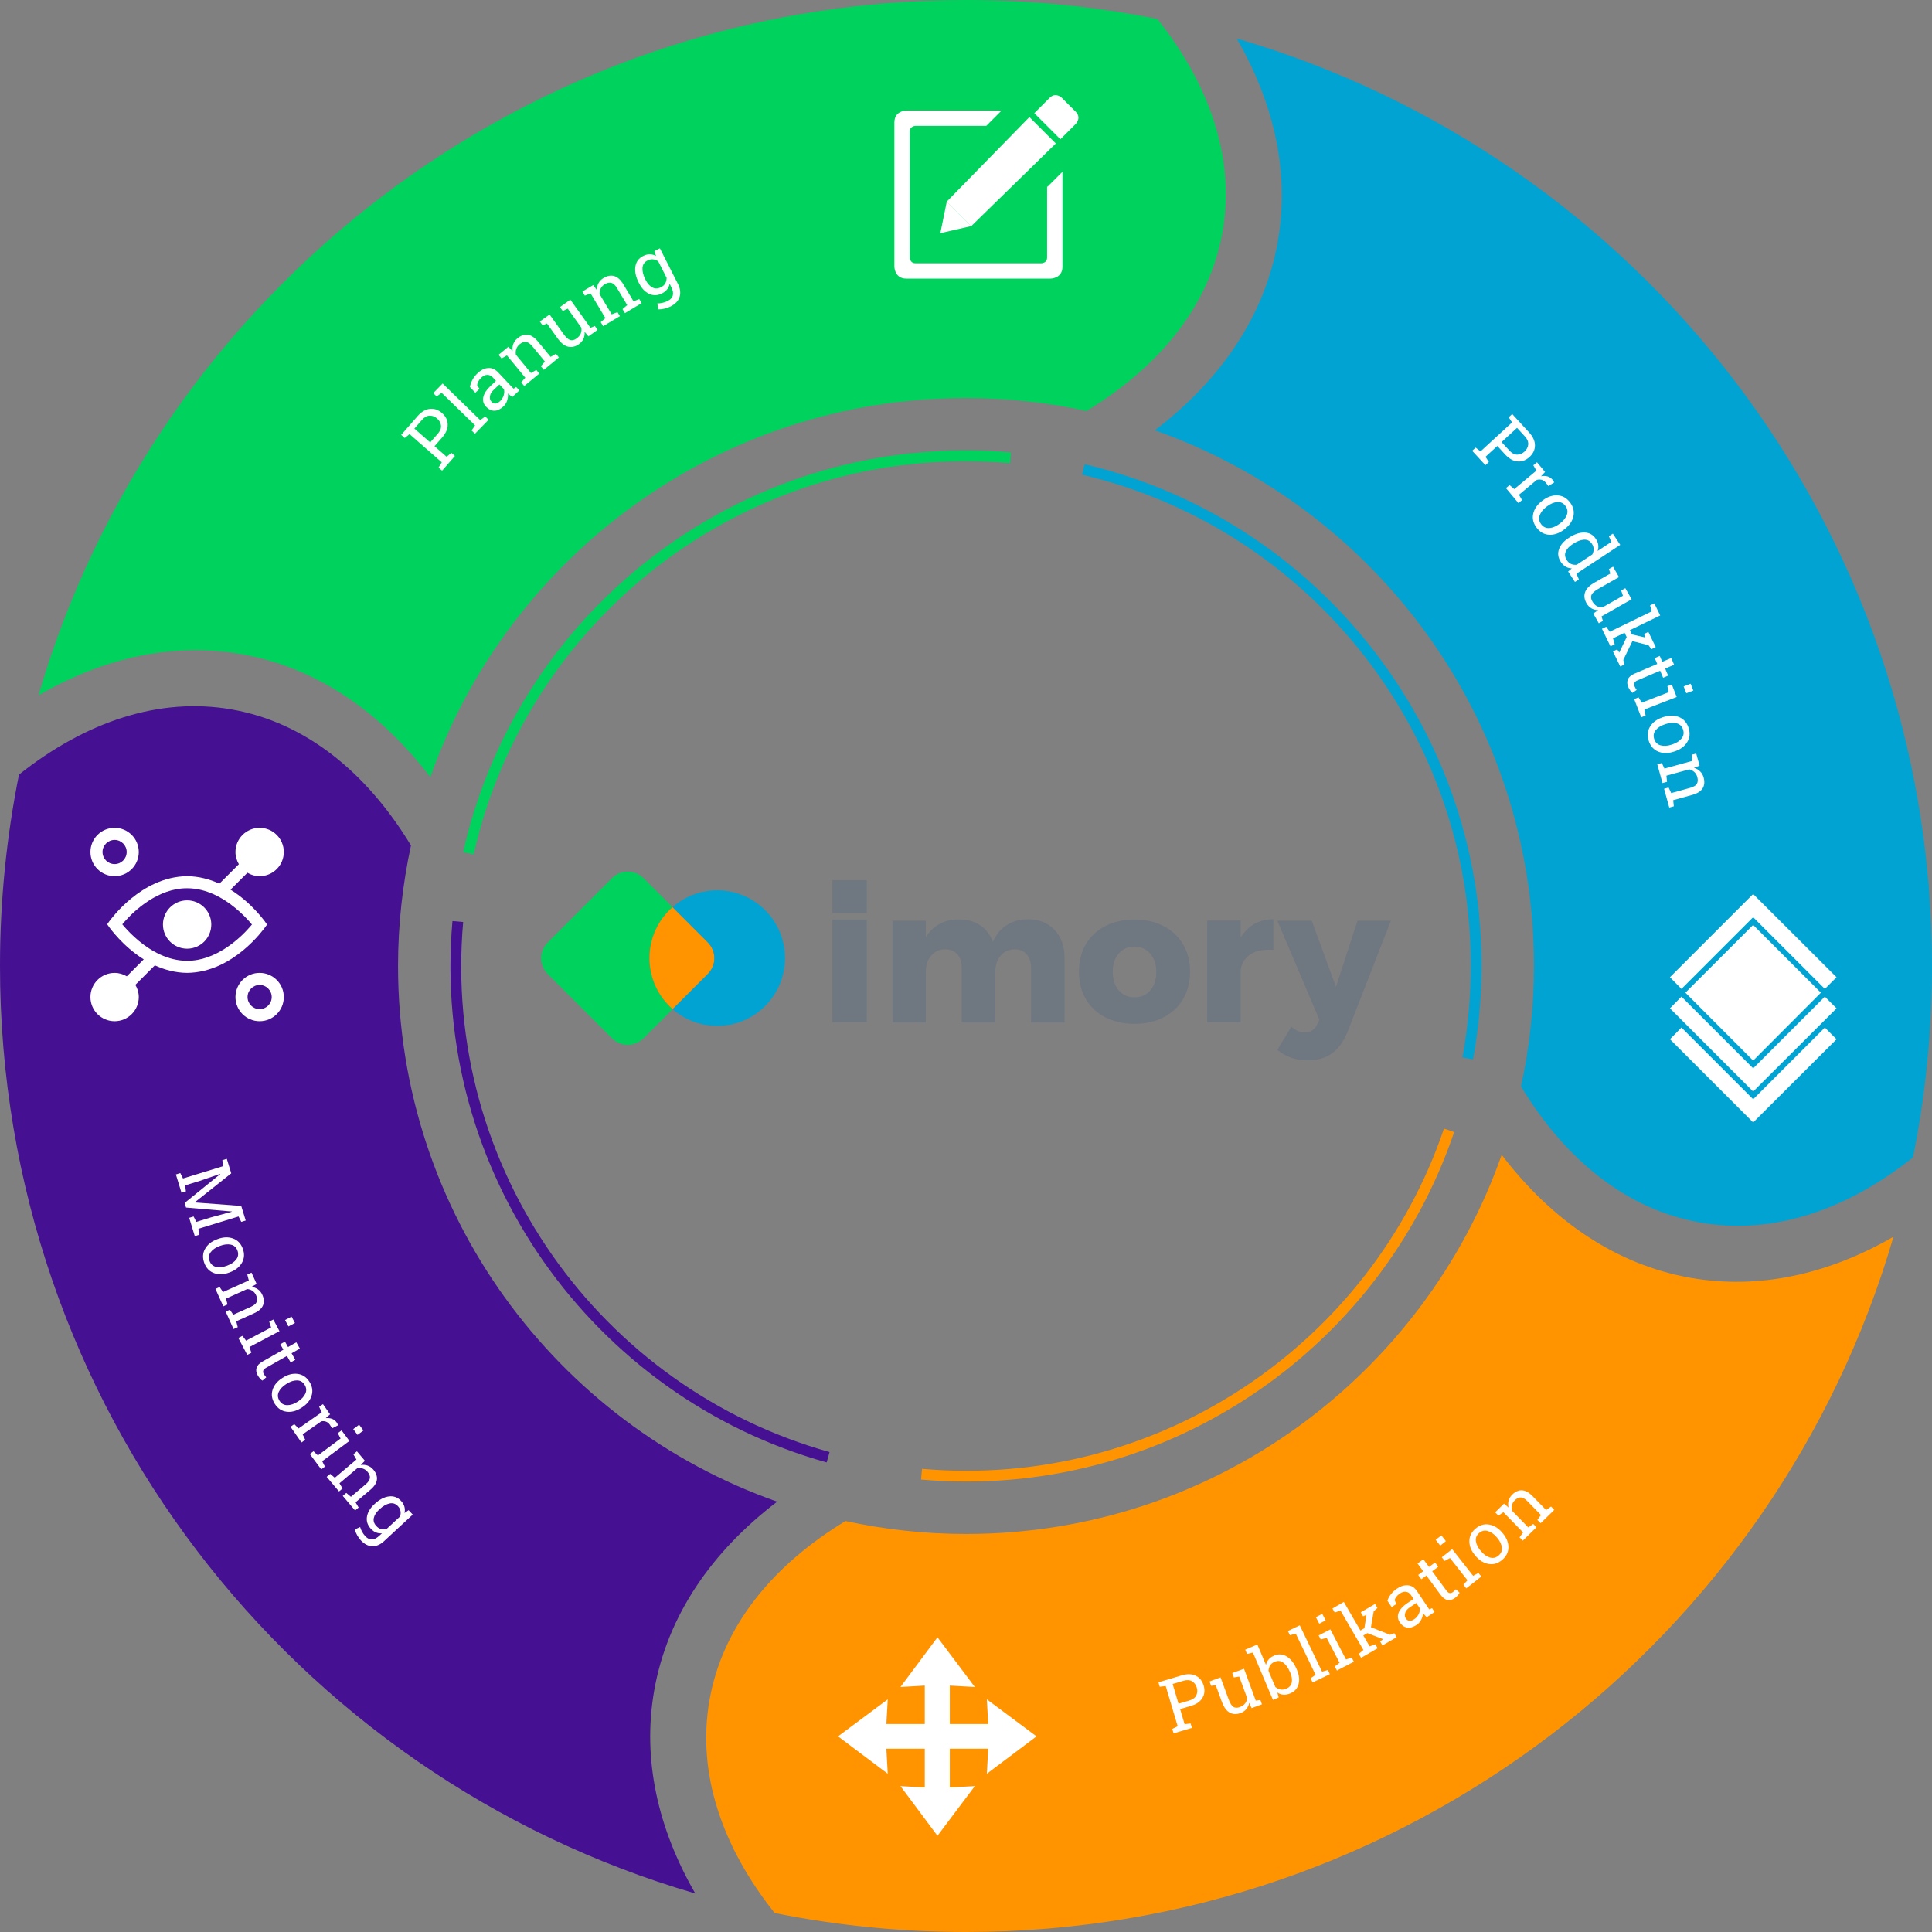 <?xml version="1.0" encoding="utf-8"?>
<!-- Generator: Adobe Illustrator 15.0.0, SVG Export Plug-In . SVG Version: 6.00 Build 0)  -->
<!DOCTYPE svg PUBLIC "-//W3C//DTD SVG 1.1//EN" "http://www.w3.org/Graphics/SVG/1.1/DTD/svg11.dtd">
<svg version="1.1" id="Ebene_1" xmlns="http://www.w3.org/2000/svg" xmlns:xlink="http://www.w3.org/1999/xlink" x="0px" y="0px"
	 width="415px" height="415px" viewBox="0 0 415 415" enable-background="new 0 0 415 415" xml:space="preserve">
<rect x="0" y="0" width="415" height="415" fill="#808080" stroke="none"/>
<g>
	<defs>
		<rect id="SVGID_1_" width="415" height="415"/>
	</defs>
	<clipPath id="SVGID_2_">
		<use xlink:href="#SVGID_1_"  overflow="visible"/>
	</clipPath>
	<path clip-path="url(#SVGID_2_)" fill="none" stroke="#FF9400" stroke-width="2.31" d="M197.95,316.662
		c51.323,4.49,97.473-27.162,113.317-73.869"/>
	<path clip-path="url(#SVGID_2_)" fill="#FF9400" d="M406.729,265.651c-13.922,8.043-28.843,11.431-43.636,8.821
		c-16.038-2.828-29.794-12.329-40.527-26.41C305.843,295.496,260.654,329.5,207.5,329.5c-8.886,0-17.54-0.974-25.885-2.778
		c-15.783,9.565-26.436,22.715-29.213,38.463c-2.751,15.604,2.64,31.451,13.982,45.734c13.29,2.672,27.038,4.081,41.116,4.081
		C301.91,415,381.583,351.943,406.729,265.651"/>
	<path clip-path="url(#SVGID_2_)" fill="none" stroke="#00D25E" stroke-width="2.31" d="M217.051,98.338
		c-55.288-4.837-104.571,32.267-116.436,84.951"/>
	<path clip-path="url(#SVGID_2_)" fill="#00D25E" d="M262.598,49.815c2.751-15.604-2.634-31.45-13.976-45.733
		C235.329,1.41,221.58,0,207.5,0C113.089,0,33.417,63.058,8.271,149.35c13.925-8.043,28.846-11.431,43.64-8.823
		c16.033,2.827,29.793,12.327,40.525,26.406C109.159,119.502,154.348,85.5,207.5,85.5c8.887,0,17.542,0.975,25.889,2.779
		C249.174,78.714,259.821,65.563,262.598,49.815"/>
	<path clip-path="url(#SVGID_2_)" fill="none" stroke="#00A3D2" stroke-width="2.31" d="M315.272,227.354
		c0.618-3.378,1.084-6.814,1.39-10.304c4.806-54.934-31.794-103.941-83.942-116.203"/>
	<path clip-path="url(#SVGID_2_)" fill="#00A3D2" d="M415,207.5c0-94.41-63.057-174.082-149.348-199.228
		c8.043,13.924,11.428,28.844,8.819,43.636c-2.827,16.034-12.325,29.795-26.406,40.527C295.496,109.157,329.5,154.347,329.5,207.5
		c0,8.885-0.974,17.538-2.778,25.883c9.562,15.785,22.713,26.439,38.464,29.216c15.603,2.751,31.452-2.64,45.733-13.981
		C413.591,235.326,415,221.578,415,207.5"/>
	<path clip-path="url(#SVGID_2_)" fill="#451092" d="M88.279,181.611c-9.565-15.782-22.715-26.434-38.461-29.211
		c-15.606-2.751-31.454,2.641-45.737,13.983C1.409,179.674,0,193.422,0,207.5c0,94.411,63.058,174.083,149.35,199.228
		c-8.042-13.923-11.429-28.844-8.821-43.639c2.827-16.032,12.327-29.793,26.407-40.524C119.504,305.843,85.5,260.653,85.5,207.5
		C85.5,198.613,86.475,189.958,88.279,181.611"/>
	<path clip-path="url(#SVGID_2_)" fill="none" stroke="#451092" stroke-width="2.31" d="M98.338,197.95
		c-4.67,53.374,29.749,101.153,79.539,115.07"/>
	<path clip-path="url(#SVGID_2_)" fill="#00D25E" d="M144.488,216.769l-6.252,6.252c-1.881,1.88-4.918,1.88-6.786,0l-13.8-13.8
		c-1.88-1.881-1.88-4.918,0-6.786l13.8-13.8c1.881-1.88,4.918-1.88,6.786,0l6.227,6.227c-3.038,2.668-4.956,6.582-4.956,10.941
		C139.507,210.174,141.438,214.1,144.488,216.769"/>
	<path clip-path="url(#SVGID_2_)" fill="#FF9400" d="M152.037,209.221l-7.548,7.548c-3.05-2.669-4.981-6.595-4.981-10.966
		c0-4.359,1.919-8.273,4.956-10.941l7.573,7.573C153.917,204.315,153.917,207.353,152.037,209.221"/>
	<path clip-path="url(#SVGID_2_)" fill="#00A3D2" d="M168.619,205.802c0,8.043-6.519,14.562-14.562,14.562
		c-3.673,0-7.015-1.359-9.569-3.596l7.548-7.548c1.881-1.881,1.881-4.918,0-6.786l-7.573-7.574c2.567-2.249,5.921-3.609,9.594-3.609
		C162.1,191.24,168.619,197.758,168.619,205.802"/>
</g>
<rect x="178.798" y="189.071" fill="#6F7780" width="7.38" height="7.068"/>
<rect x="178.798" y="197.519" fill="#6F7780" width="7.38" height="22.067"/>
<g>
	<defs>
		<rect id="SVGID_3_" width="415" height="415"/>
	</defs>
	<clipPath id="SVGID_4_">
		<use xlink:href="#SVGID_3_"  overflow="visible"/>
	</clipPath>
	<path clip-path="url(#SVGID_4_)" fill="#6F7780" d="M240.297,204.837c-0.863,0.991-1.278,2.3-1.278,3.93
		c0,1.629,0.415,2.971,1.278,3.961c0.861,0.991,1.98,1.502,3.386,1.502c1.438,0,2.556-0.511,3.419-1.502
		c0.862-0.99,1.277-2.3,1.277-3.961c0-1.63-0.447-2.907-1.31-3.93c-0.863-0.99-2.013-1.501-3.418-1.501
		C242.277,203.336,241.158,203.847,240.297,204.837 M249.944,198.927c1.789,0.926,3.195,2.236,4.185,3.93
		c0.99,1.693,1.503,3.642,1.503,5.846c0,2.236-0.513,4.186-1.503,5.878c-0.989,1.693-2.396,3.003-4.185,3.931
		c-1.789,0.926-3.897,1.404-6.262,1.404s-4.44-0.479-6.261-1.404c-1.789-0.928-3.195-2.237-4.186-3.931
		c-0.991-1.692-1.47-3.642-1.47-5.878c0-2.204,0.479-4.153,1.47-5.846c0.99-1.694,2.364-3.004,4.186-3.93
		c1.788-0.926,3.896-1.406,6.261-1.406S248.155,198.001,249.944,198.927"/>
	<path clip-path="url(#SVGID_4_)" fill="#6F7780" d="M226.527,199.758c1.438,1.501,2.14,3.546,2.14,6.102v13.769h-7.188v-11.725
		c0-1.245-0.319-2.204-0.958-2.939c-0.64-0.703-1.534-1.054-2.62-1.054c-1.278,0.032-2.269,0.479-3.003,1.406
		c-0.735,0.894-1.118,2.076-1.118,3.546v10.766h-7.188v-11.725c0-1.245-0.319-2.204-0.958-2.939
		c-0.639-0.703-1.534-1.054-2.62-1.054c-1.278,0.032-2.268,0.479-3.035,1.406c-0.767,0.894-1.118,2.076-1.118,3.546v10.766h-7.156
		v-21.852h7.156v3.578c0.766-1.278,1.725-2.236,2.939-2.875c1.182-0.671,2.588-0.99,4.185-0.99c1.789,0,3.292,0.415,4.568,1.278
		c1.278,0.862,2.174,2.044,2.717,3.578c0.702-1.63,1.692-2.844,3.003-3.642c1.31-0.831,2.843-1.246,4.632-1.246
		C223.204,197.49,225.089,198.225,226.527,199.758"/>
	<path clip-path="url(#SVGID_4_)" fill="#6F7780" d="M269.433,198.48c1.182-0.671,2.556-1.022,4.089-1.022v6.581
		c-0.255-0.032-0.607-0.032-1.086-0.032c-1.693,0-3.067,0.383-4.121,1.182c-1.055,0.799-1.661,1.885-1.821,3.258v11.15h-7.188
		v-21.853h7.188v3.642C267.26,200.141,268.25,199.151,269.433,198.48"/>
	<path clip-path="url(#SVGID_4_)" fill="#6F7780" d="M286.045,226.306c-1.406,0.99-3.131,1.471-5.207,1.471
		c-1.214,0-2.333-0.192-3.388-0.544c-1.054-0.352-2.075-0.927-3.066-1.726l3.003-4.952c0.512,0.416,0.991,0.735,1.47,0.928
		c0.447,0.191,0.926,0.287,1.438,0.287c1.182,0,2.044-0.542,2.619-1.661l0.511-1.022l-9.041-21.309h7.38l5.207,14.217l4.633-14.217
		h7.156l-9.36,23.992C288.568,223.782,287.45,225.316,286.045,226.306"/>
	<path clip-path="url(#SVGID_4_)" fill="#FFFFFF" d="M81.557,324.162c0.711-0.658,1.417-1.062,2.12-1.215
		c0.702-0.15,1.305,0.045,1.807,0.586c0.306,0.331,0.49,0.686,0.551,1.064c0.062,0.378,0.027,0.763-0.102,1.155l-2.87,2.658
		c-0.424,0.113-0.82,0.128-1.189,0.041c-0.369-0.087-0.712-0.301-1.029-0.643c-0.502-0.542-0.685-1.121-0.55-1.739
		c0.134-0.617,0.515-1.216,1.141-1.796L81.557,324.162z M80.384,323.14c-0.895,0.829-1.416,1.719-1.564,2.669
		c-0.147,0.951,0.133,1.808,0.842,2.573c0.341,0.369,0.711,0.633,1.109,0.793s0.822,0.22,1.272,0.182l-0.594,0.55
		c-0.526,0.487-1.041,0.745-1.544,0.772s-0.99-0.213-1.46-0.72c-0.253-0.273-0.476-0.587-0.67-0.943s-0.333-0.691-0.417-1.005
		l-1.154,0.521c0.103,0.397,0.275,0.81,0.517,1.235c0.241,0.426,0.501,0.789,0.778,1.089c0.769,0.829,1.593,1.255,2.472,1.275
		c0.88,0.021,1.723-0.343,2.53-1.09l6.155-5.702l-0.887-0.957l-0.88,0.623c0.107-0.472,0.101-0.925-0.02-1.363
		c-0.12-0.438-0.362-0.853-0.725-1.245c-0.715-0.771-1.583-1.093-2.604-0.961c-1.02,0.131-2.032,0.661-3.035,1.59L80.384,323.14z
		 M70.172,317.23l2.652,3.139l0.756-0.639l-0.659-1.12l3.811-3.219c0.416-0.084,0.817-0.064,1.202,0.059
		c0.386,0.123,0.722,0.355,1.009,0.695c0.392,0.464,0.564,0.911,0.515,1.34c-0.049,0.43-0.36,0.885-0.932,1.368l-3.151,2.661
		l-0.994-0.836l-0.756,0.639l2.651,3.14l0.756-0.64l-0.658-1.12l3.175-2.682c0.856-0.723,1.327-1.45,1.412-2.181
		c0.086-0.73-0.167-1.446-0.758-2.146c-0.352-0.416-0.76-0.707-1.226-0.872c-0.465-0.166-0.961-0.211-1.488-0.137l0.895-0.9
		l-1.718-2.034l-0.762,0.645l0.658,1.12l-4.639,3.918l-0.995-0.836L70.172,317.23z M78.068,307.275l-0.925-1.241l-1.266,0.943
		l0.925,1.241L78.068,307.275z M66.55,312.328l2.454,3.296l0.794-0.592l-0.588-1.158l5.846-4.355l-1.689-2.268l-0.8,0.596
		l0.588,1.158l-4.87,3.628l-0.941-0.896L66.55,312.328z M69.107,303.358l-4.979,3.478l-0.913-0.925l-0.812,0.566l2.352,3.369
		l0.812-0.566l-0.553-1.176l4-2.793c0.37-0.074,0.713-0.051,1.029,0.067s0.59,0.345,0.824,0.68l0.465,0.748l1.296-0.655
		c-0.022-0.067-0.062-0.16-0.12-0.275c-0.059-0.115-0.122-0.224-0.191-0.321c-0.261-0.374-0.594-0.635-0.998-0.784
		c-0.404-0.148-0.854-0.198-1.348-0.146l0.926-0.828l-1.525-2.185l-0.818,0.571L69.107,303.358z M61.607,297.224
		c0.753-0.475,1.48-0.712,2.182-0.709c0.701,0.003,1.251,0.319,1.648,0.947c0.397,0.629,0.448,1.263,0.152,1.901
		c-0.297,0.641-0.821,1.197-1.574,1.673l-0.146,0.093c-0.762,0.48-1.493,0.716-2.193,0.706c-0.7-0.011-1.246-0.325-1.637-0.944
		c-0.4-0.634-0.454-1.267-0.16-1.902c0.293-0.634,0.82-1.191,1.582-1.673L61.607,297.224z M60.634,296.008
		c-1.067,0.674-1.761,1.515-2.081,2.522c-0.321,1.007-0.166,2.01,0.463,3.006c0.624,0.987,1.458,1.554,2.504,1.698
		c1.045,0.146,2.104-0.121,3.175-0.798l0.147-0.092c1.067-0.674,1.761-1.518,2.082-2.528c0.322-1.011,0.169-2.013-0.457-3.005
		c-0.624-0.987-1.462-1.551-2.514-1.692c-1.052-0.141-2.11,0.124-3.172,0.797L60.634,296.008z M63.651,288.336l-1.782,1.013
		l-0.664-1.168l-0.997,0.567l0.664,1.168l-4.487,2.551c-0.706,0.4-1.132,0.856-1.278,1.368c-0.146,0.511-0.064,1.04,0.246,1.586
		c0.14,0.246,0.306,0.477,0.498,0.692c0.193,0.217,0.366,0.365,0.52,0.446l0.817-0.709c-0.079-0.087-0.172-0.199-0.276-0.335
		c-0.105-0.137-0.191-0.264-0.258-0.382c-0.135-0.237-0.172-0.467-0.113-0.691c0.06-0.224,0.263-0.434,0.609-0.631l4.487-2.551
		l0.796,1.399l0.997-0.566l-0.796-1.4l1.782-1.013L63.651,288.336z M63.353,284.185l-0.723-1.369l-1.396,0.738l0.723,1.368
		L63.353,284.185z M51.196,287.407l1.919,3.634l0.875-0.463l-0.403-1.234l6.446-3.405l-1.321-2.501l-0.882,0.466l0.403,1.235
		l-5.369,2.837l-0.793-1.03L51.196,287.407z M46.28,276.864l1.689,3.746l0.902-0.407l-0.326-1.258l4.548-2.05
		c0.423,0.033,0.802,0.162,1.139,0.386c0.337,0.226,0.597,0.54,0.78,0.946c0.25,0.553,0.292,1.03,0.127,1.429
		c-0.164,0.399-0.588,0.752-1.271,1.061l-3.76,1.694l-0.727-1.076l-0.902,0.406l1.689,3.746l0.902-0.406l-0.326-1.259l3.789-1.708
		c1.022-0.461,1.674-1.03,1.956-1.71c0.283-0.679,0.236-1.436-0.141-2.271c-0.224-0.496-0.537-0.889-0.939-1.175
		c-0.402-0.287-0.867-0.467-1.394-0.539l1.108-0.62l-1.094-2.428l-0.91,0.409l0.326,1.259l-5.536,2.495l-0.727-1.076L46.28,276.864z
		 M47.297,267.607c0.833-0.313,1.593-0.398,2.28-0.256c0.687,0.145,1.161,0.564,1.424,1.26c0.263,0.696,0.184,1.327-0.234,1.895
		c-0.419,0.565-1.045,1.007-1.878,1.32l-0.162,0.062c-0.842,0.318-1.606,0.402-2.289,0.251c-0.684-0.15-1.156-0.569-1.414-1.255
		c-0.265-0.701-0.19-1.332,0.225-1.895s1.044-1.003,1.886-1.32L47.297,267.607z M46.589,266.221c-1.181,0.446-2.03,1.13-2.546,2.053
		c-0.517,0.922-0.567,1.936-0.151,3.037c0.412,1.093,1.116,1.816,2.111,2.168c0.995,0.353,2.085,0.305,3.271-0.143l0.162-0.062
		c1.18-0.446,2.03-1.131,2.548-2.058c0.518-0.926,0.57-1.938,0.156-3.035c-0.412-1.093-1.12-1.814-2.122-2.163
		c-1.002-0.35-2.091-0.303-3.267,0.141L46.589,266.221z M45.34,261.492l-3.17,0.973l-0.585-1.16l-0.947,0.29l1.205,3.929
		l0.946-0.291l-0.165-1.288l8.615-2.642l0.586,1.159l0.954-0.292l-0.959-3.125l-9.951-0.752l-0.014-0.045l7.816-6.21l-0.58-1.894
		l-0.375-1.224l-0.954,0.292l0.165,1.289l-8.615,2.642l-0.586-1.16l-0.946,0.291l1.205,3.928l0.946-0.289l-0.165-1.289l3.169-0.973
		l4.378-1.507l0.019,0.035l-7.673,6.223l0.302,0.984l9.85,0.85l0.004,0.04L45.34,261.492z"/>
	<path clip-path="url(#SVGID_4_)" fill="#FFFFFF" d="M327.1,330.931l2.939-2.87l-0.691-0.709l-1.07,0.738l-3.484-3.57
		c-0.113-0.408-0.122-0.81-0.027-1.202c0.095-0.394,0.302-0.745,0.621-1.057c0.435-0.425,0.868-0.628,1.299-0.609
		c0.431,0.018,0.908,0.295,1.432,0.83l2.882,2.951l-0.764,1.053l0.692,0.709l2.939-2.871l-0.691-0.708l-1.07,0.736l-2.902-2.973
		c-0.783-0.802-1.542-1.22-2.277-1.253c-0.734-0.033-1.43,0.271-2.085,0.911c-0.39,0.381-0.651,0.809-0.783,1.285
		c-0.131,0.477-0.141,0.975-0.029,1.493l-0.962-0.827l-1.904,1.86l0.695,0.714l1.07-0.737l4.243,4.346l-0.764,1.052L327.1,330.931z
		 M318.052,333.117c-0.582-0.674-0.923-1.358-1.025-2.054c-0.101-0.693,0.13-1.283,0.693-1.77c0.562-0.486,1.182-0.63,1.859-0.432
		c0.676,0.197,1.305,0.634,1.886,1.308l0.113,0.131c0.589,0.682,0.93,1.37,1.023,2.064c0.094,0.693-0.137,1.279-0.691,1.759
		c-0.567,0.49-1.186,0.636-1.856,0.439c-0.671-0.194-1.3-0.634-1.889-1.315L318.052,333.117z M316.992,334.259
		c0.825,0.955,1.761,1.518,2.805,1.686c1.044,0.167,2.012-0.135,2.904-0.904c0.884-0.763,1.319-1.672,1.309-2.729
		c-0.012-1.055-0.432-2.062-1.26-3.021l-0.113-0.131c-0.825-0.955-1.761-1.518-2.809-1.686c-1.049-0.168-2.017,0.131-2.904,0.898
		c-0.884,0.763-1.318,1.676-1.301,2.737c0.017,1.061,0.436,2.067,1.257,3.019L316.992,334.259z M309.609,329.804l-1.217,0.956
		l0.977,1.242l1.216-0.957L309.609,329.804z M314.958,341.188l3.23-2.539l-0.611-0.777l-1.144,0.618l-4.504-5.732l-2.224,1.747
		l0.616,0.784l1.143-0.618l3.753,4.775l-0.871,0.964L314.958,341.188z M304.496,335.853l1.216,1.65l-1.081,0.797l0.68,0.923
		l1.082-0.797l3.062,4.155c0.481,0.654,0.984,1.022,1.51,1.107c0.523,0.085,1.039-0.059,1.545-0.432
		c0.228-0.168,0.438-0.36,0.63-0.576s0.319-0.405,0.381-0.568l-0.8-0.729c-0.078,0.09-0.178,0.194-0.301,0.314
		s-0.239,0.221-0.35,0.301c-0.219,0.162-0.442,0.226-0.672,0.194c-0.229-0.033-0.462-0.211-0.697-0.53l-3.063-4.155l1.297-0.955
		l-0.681-0.924l-1.296,0.956l-1.218-1.651L304.496,335.853z M302.737,348.16c-0.301-0.036-0.554-0.208-0.761-0.518
		c-0.232-0.349-0.277-0.747-0.133-1.195c0.145-0.449,0.479-0.851,1.007-1.202l1.372-0.916l0.777,1.163
		c0.039,0.389-0.049,0.804-0.266,1.244c-0.216,0.44-0.538,0.803-0.965,1.088C303.383,348.083,303.039,348.195,302.737,348.16
		 M308.154,346.257l-0.549-0.824l-0.57,0.277c-0.067-0.081-0.132-0.164-0.191-0.25c-0.061-0.086-0.121-0.174-0.182-0.266
		l-2.273-3.403c-0.509-0.763-1.148-1.184-1.918-1.261s-1.556,0.15-2.357,0.686c-0.535,0.358-0.98,0.767-1.335,1.228
		c-0.354,0.46-0.606,0.926-0.757,1.397l0.916,1.372l0.993-0.663l-0.36-0.836c0.057-0.246,0.181-0.492,0.371-0.739
		c0.191-0.247,0.447-0.478,0.77-0.693c0.466-0.312,0.911-0.434,1.334-0.366c0.422,0.067,0.771,0.308,1.048,0.722l0.55,0.823
		l-1.326,0.886c-0.944,0.631-1.567,1.31-1.867,2.035s-0.225,1.424,0.224,2.095c0.436,0.653,0.966,1.032,1.589,1.136
		c0.623,0.103,1.303-0.092,2.039-0.582c0.422-0.282,0.749-0.653,0.98-1.113s0.365-0.932,0.4-1.416
		c0.111,0.146,0.229,0.289,0.352,0.427s0.27,0.29,0.437,0.455L308.154,346.257z M287.931,345.927l4.939,8.497l-0.997,0.834
		l0.497,0.855l3.553-2.064l-0.498-0.855l-1.217,0.452l-1.362-2.343l0.876-0.509l3.37,1.312l-0.634,0.487l0.497,0.856l3.05-1.773
		l-0.498-0.855l-0.93,0.322l-4.091-1.611l0.595-3.435l0.793-0.698l-0.501-0.862l-3.077,1.789l0.502,0.861l0.723-0.302l-0.438,2.854
		l-0.856,0.498l-3.569-6.141l-2.444,1.421l0.501,0.863L287.931,345.927z M284.028,346.662l-1.373,0.714l0.729,1.401l1.373-0.715
		L284.028,346.662z M287.175,358.84l3.645-1.896l-0.457-0.879l-1.236,0.396l-3.364-6.468l-2.509,1.305l0.46,0.885l1.238-0.396
		l2.802,5.388l-1.035,0.786L287.175,358.84z M278.331,350.896l4.258,8.857l-1.06,0.753l0.43,0.893l3.703-1.78l-0.43-0.893
		l-1.249,0.357l-4.786-9.955l-2.549,1.225l0.434,0.899L278.331,350.896z M277.157,359.299c0.333,0.786,0.438,1.487,0.314,2.103
		c-0.123,0.615-0.52,1.064-1.19,1.349c-0.438,0.186-0.855,0.238-1.253,0.156c-0.396-0.083-0.76-0.268-1.091-0.554l-1.465-3.458
		c0.027-0.432,0.147-0.818,0.358-1.158c0.212-0.34,0.536-0.603,0.976-0.788c0.675-0.286,1.296-0.218,1.863,0.209
		c0.566,0.425,1.041,1.089,1.423,1.989L277.157,359.299z M278.525,358.541c-0.534-1.259-1.233-2.16-2.101-2.702
		c-0.867-0.543-1.782-0.61-2.747-0.202c-0.487,0.207-0.874,0.479-1.16,0.816c-0.287,0.338-0.479,0.731-0.578,1.183l-1.856-4.383
		l-2.604,1.103l0.389,0.918l1.266-0.296l4.305,10.163l1.23-0.521l-0.296-1.062c0.411,0.275,0.848,0.431,1.307,0.467
		c0.459,0.035,0.944-0.055,1.455-0.271c0.95-0.403,1.55-1.065,1.799-1.987s0.135-1.946-0.343-3.074L278.525,358.541z
		 M268.855,366.911l2.219-0.818l-0.343-0.929l-0.99,0.131l-2.521-6.841l-1.452,0.535l-1.069,0.394l0.346,0.937l1.145-0.188
		l1.698,4.607c-0.031,0.446-0.176,0.837-0.436,1.169c-0.26,0.333-0.647,0.595-1.163,0.785c-0.531,0.195-0.98,0.18-1.35-0.048
		c-0.368-0.227-0.709-0.766-1.021-1.615l-1.739-4.719l-1.452,0.535l-0.914,0.337l0.345,0.937l0.99-0.13l1.312,3.56
		c0.433,1.175,0.995,1.95,1.686,2.326c0.691,0.376,1.469,0.405,2.334,0.086c0.517-0.19,0.929-0.474,1.24-0.85
		c0.31-0.377,0.512-0.825,0.604-1.346L268.855,366.911z M251.889,361.726l2.326-0.691c0.743-0.222,1.359-0.184,1.85,0.113
		c0.49,0.298,0.825,0.749,1.005,1.356c0.182,0.608,0.146,1.166-0.104,1.675c-0.25,0.508-0.747,0.873-1.49,1.094l-2.326,0.692
		L251.889,361.726z M250.058,361l-1.227,0.365l0.283,0.956l1.29-0.154l2.569,8.637l-1.165,0.576l0.283,0.949l3.938-1.172
		l-0.281-0.948l-1.291,0.154l-0.963-3.238l2.326-0.692c1.17-0.348,1.991-0.917,2.463-1.708c0.474-0.791,0.562-1.683,0.266-2.677
		c-0.292-0.984-0.854-1.681-1.683-2.09s-1.828-0.439-2.998-0.091L250.058,361z"/>
	<path clip-path="url(#SVGID_4_)" fill="#FFFFFF" d="M355.991,164.168l1.119,4.04l0.973-0.269l-0.132-1.319l4.905-1.358
		c0.421,0.1,0.784,0.289,1.089,0.568c0.304,0.278,0.517,0.637,0.638,1.075c0.166,0.597,0.134,1.084-0.094,1.46
		c-0.229,0.377-0.711,0.667-1.448,0.871l-4.055,1.123l-0.565-1.199l-0.973,0.269l1.118,4.04l0.973-0.269l-0.132-1.319l4.087-1.132
		c1.102-0.305,1.848-0.778,2.239-1.418c0.391-0.641,0.462-1.412,0.212-2.313c-0.148-0.536-0.402-0.979-0.763-1.331
		c-0.361-0.352-0.802-0.606-1.321-0.761l1.214-0.453l-0.725-2.619l-0.982,0.272l0.133,1.319l-5.972,1.653l-0.564-1.199
		L355.991,164.168z M357.791,155.527c0.862-0.285,1.641-0.34,2.335-0.165c0.694,0.175,1.16,0.623,1.399,1.343
		c0.238,0.721,0.132,1.361-0.318,1.921c-0.451,0.56-1.106,0.983-1.97,1.269l-0.167,0.055c-0.873,0.289-1.654,0.343-2.345,0.16
		c-0.691-0.182-1.154-0.628-1.39-1.338c-0.24-0.726-0.137-1.366,0.31-1.922c0.445-0.556,1.105-0.978,1.978-1.267L357.791,155.527z
		 M357.127,154.084c-1.223,0.405-2.117,1.066-2.682,1.986c-0.565,0.918-0.659,1.949-0.281,3.09c0.375,1.131,1.062,1.897,2.062,2.298
		c0.999,0.401,2.112,0.398,3.34-0.009l0.168-0.055c1.222-0.405,2.117-1.069,2.684-1.991c0.567-0.923,0.662-1.952,0.286-3.088
		c-0.375-1.131-1.065-1.896-2.073-2.294c-1.007-0.399-2.119-0.396-3.337,0.007L357.127,154.084z M363.729,148.337l-0.571-1.472
		l-1.502,0.582l0.57,1.472L363.729,148.337z M351.025,150.163l1.514,3.909l0.942-0.365l-0.264-1.299l6.938-2.686l-1.042-2.691
		l-0.95,0.368l0.263,1.299l-5.777,2.238l-0.682-1.138L351.025,150.163z M358.985,141.343l-1.925,0.819l-0.537-1.261l-1.077,0.459
		l0.537,1.261l-4.845,2.063c-0.763,0.324-1.247,0.737-1.455,1.238c-0.208,0.5-0.187,1.046,0.064,1.636
		c0.113,0.265,0.254,0.519,0.424,0.76c0.169,0.242,0.328,0.412,0.476,0.512l0.911-0.623c-0.071-0.097-0.151-0.222-0.242-0.372
		c-0.09-0.15-0.162-0.289-0.216-0.417c-0.109-0.256-0.12-0.493-0.034-0.713c0.086-0.22,0.316-0.409,0.689-0.569l4.847-2.062
		l0.643,1.512l1.077-0.459l-0.645-1.512l1.926-0.819L358.985,141.343z M354.807,131.32l-9.021,4.378l-0.771-1.077l-0.909,0.441
		l1.831,3.771l0.907-0.441l-0.367-1.273l2.487-1.207l0.451,0.93l-1.591,3.329l-0.448-0.682l-0.908,0.441l1.571,3.237l0.909-0.441
		l-0.258-0.971l1.952-4.038l3.448,0.865l0.649,0.861l0.916-0.445l-1.585-3.266l-0.916,0.444l0.253,0.76l-2.871-0.665l-0.441-0.909
		l6.52-3.164l-1.26-2.596l-0.916,0.445L354.807,131.32z M342.236,131.783l1.192,2.097l0.879-0.499l-0.297-0.975l6.466-3.679
		l-0.781-1.372l-0.575-1.01l-0.885,0.503l0.38,1.121l-4.354,2.478c-0.454,0.043-0.871-0.038-1.25-0.243
		c-0.379-0.206-0.706-0.553-0.983-1.041c-0.285-0.501-0.345-0.956-0.177-1.365c0.167-0.409,0.651-0.842,1.454-1.299l4.46-2.537
		l-0.781-1.372l-0.491-0.864l-0.885,0.503l0.296,0.975l-3.365,1.915c-1.11,0.631-1.796,1.326-2.059,2.085
		c-0.265,0.758-0.163,1.546,0.303,2.364c0.277,0.487,0.631,0.856,1.062,1.106c0.432,0.249,0.916,0.378,1.455,0.385L342.236,131.783z
		 M337.911,116.812c0.834-0.549,1.612-0.845,2.332-0.888c0.721-0.043,1.288,0.251,1.703,0.88c0.25,0.379,0.375,0.764,0.376,1.154
		c0,0.389-0.095,0.769-0.287,1.138l-3.36,2.213c-0.44,0.041-0.838-0.014-1.192-0.164c-0.355-0.15-0.662-0.422-0.92-0.814
		c-0.412-0.625-0.495-1.233-0.25-1.823c0.245-0.59,0.73-1.124,1.458-1.603L337.911,116.812z M336.835,122.771l1.473,2.236
		l0.844-0.556l-0.532-1.214l9.412-6.199l-0.868-1.319l-0.719-1.091l-0.851,0.56l0.531,1.215l-2.952,1.944
		c0.146-0.429,0.191-0.86,0.134-1.292c-0.059-0.432-0.228-0.863-0.51-1.291c-0.588-0.893-1.402-1.353-2.444-1.38
		c-1.042-0.028-2.146,0.342-3.311,1.109l-0.14,0.093c-1.045,0.688-1.724,1.491-2.036,2.411c-0.313,0.919-0.178,1.821,0.404,2.704
		c0.297,0.451,0.643,0.791,1.037,1.021c0.394,0.23,0.834,0.354,1.32,0.373L336.835,122.771z M332.337,108.747
		c0.725-0.547,1.444-0.85,2.157-0.906c0.714-0.057,1.3,0.217,1.757,0.822c0.457,0.606,0.563,1.246,0.316,1.921
		c-0.247,0.676-0.732,1.287-1.457,1.834l-0.142,0.107c-0.732,0.554-1.457,0.855-2.169,0.905c-0.713,0.049-1.295-0.224-1.746-0.821
		c-0.46-0.61-0.567-1.25-0.323-1.92s0.731-1.281,1.466-1.836L332.337,108.747z M331.244,107.593
		c-1.027,0.776-1.661,1.69-1.901,2.742c-0.24,1.052,0.002,2.057,0.728,3.017c0.718,0.95,1.614,1.455,2.689,1.513
		c1.075,0.059,2.13-0.302,3.161-1.081l0.141-0.107c1.027-0.776,1.662-1.692,1.902-2.747c0.24-1.056,0-2.061-0.722-3.017
		c-0.718-0.95-1.618-1.453-2.7-1.506c-1.081-0.054-2.134,0.306-3.157,1.079L331.244,107.593z M330.026,101.093l-4.759,3.968
		l-1.01-0.86l-0.775,0.647l2.685,3.22l0.775-0.647l-0.664-1.147l3.823-3.188c0.369-0.107,0.721-0.114,1.052-0.021
		c0.331,0.092,0.63,0.299,0.896,0.619l0.538,0.72l1.261-0.779c-0.028-0.067-0.077-0.157-0.146-0.269
		c-0.07-0.113-0.144-0.216-0.222-0.311c-0.298-0.357-0.659-0.594-1.083-0.71c-0.424-0.116-0.886-0.126-1.383-0.031l0.868-0.923
		l-1.739-2.087l-0.782,0.652L330.026,101.093z M325.862,91.906l1.675,1.825c0.535,0.582,0.776,1.164,0.723,1.747
		c-0.053,0.582-0.317,1.091-0.794,1.529c-0.477,0.437-1.004,0.655-1.582,0.653c-0.579-0.002-1.136-0.295-1.671-0.877l-1.675-1.824
		L325.862,91.906z M325.709,89.903l-0.884-0.962l-0.749,0.688l0.718,1.114l-6.771,6.219l-1.049-0.811l-0.744,0.683l2.836,3.088
		l0.744-0.683l-0.72-1.114l2.539-2.331l1.675,1.824c0.843,0.917,1.731,1.415,2.669,1.495c0.936,0.079,1.794-0.239,2.573-0.954
		c0.771-0.709,1.159-1.535,1.163-2.478c0.004-0.943-0.415-1.874-1.257-2.791L325.709,89.903z"/>
	<path clip-path="url(#SVGID_4_)" fill="#FFFFFF" d="M138.604,59.979c-0.447-0.882-0.646-1.689-0.598-2.42
		c0.049-0.732,0.409-1.268,1.082-1.608c0.409-0.208,0.809-0.289,1.197-0.243c0.389,0.046,0.757,0.187,1.105,0.424l1.804,3.561
		c-0.007,0.447-0.105,0.839-0.293,1.177s-0.494,0.615-0.919,0.83c-0.672,0.34-1.292,0.358-1.86,0.052
		c-0.568-0.305-1.049-0.846-1.442-1.623L138.604,59.979z M137.271,60.843c0.563,1.111,1.29,1.871,2.181,2.282
		c0.891,0.411,1.811,0.377,2.76-0.104c0.457-0.232,0.82-0.521,1.088-0.866c0.269-0.346,0.447-0.744,0.535-1.197l0.373,0.737
		c0.331,0.653,0.44,1.23,0.325,1.731c-0.114,0.502-0.486,0.912-1.115,1.23c-0.339,0.172-0.71,0.303-1.113,0.394
		c-0.403,0.09-0.771,0.133-1.103,0.127l0.189,1.279c0.418,0.01,0.87-0.044,1.356-0.161c0.486-0.118,0.915-0.271,1.286-0.459
		c1.03-0.522,1.678-1.211,1.945-2.068c0.266-0.857,0.146-1.786-0.361-2.787l-3.869-7.636l-1.187,0.601l0.364,1.038
		c-0.432-0.237-0.879-0.357-1.343-0.362c-0.463-0.005-0.938,0.116-1.424,0.362c-0.959,0.486-1.516,1.248-1.673,2.285
		c-0.157,1.039,0.08,2.18,0.71,3.424L137.271,60.843z M129.555,70.068l3.597-2.154l-0.519-0.867l-1.236,0.479l-2.616-4.366
		c-0.016-0.433,0.069-0.833,0.257-1.201c0.188-0.367,0.476-0.668,0.866-0.902c0.532-0.318,1.01-0.417,1.433-0.298
		c0.424,0.12,0.832,0.508,1.225,1.164l2.163,3.61l-1.006,0.864l0.519,0.866l3.596-2.154l-0.519-0.867l-1.236,0.479l-2.179-3.637
		c-0.587-0.981-1.242-1.575-1.964-1.781c-0.721-0.206-1.483-0.069-2.285,0.411c-0.477,0.286-0.837,0.649-1.08,1.091
		c-0.243,0.442-0.371,0.934-0.382,1.476l-0.759-1.049l-2.331,1.396l0.523,0.873l1.236-0.479l3.184,5.316l-1.006,0.864
		L129.555,70.068z M126.403,72.253l1.963-1.403l-0.588-0.822l-0.939,0.396l-4.326-6.051l-1.285,0.918l-0.945,0.677l0.592,0.828
		l1.076-0.494l2.914,4.075c0.09,0.448,0.053,0.871-0.113,1.268c-0.166,0.398-0.477,0.76-0.933,1.086
		c-0.47,0.336-0.916,0.442-1.34,0.318c-0.424-0.124-0.904-0.562-1.442-1.314l-2.984-4.173l-1.284,0.918l-0.809,0.579l0.592,0.828
		l0.939-0.396l2.252,3.149c0.743,1.039,1.505,1.65,2.287,1.834c0.781,0.183,1.555,0.002,2.32-0.546
		c0.456-0.326,0.786-0.716,0.99-1.171c0.204-0.454,0.281-0.95,0.233-1.487L126.403,72.253z M112.609,82.916l3.237-2.665
		l-0.642-0.779l-1.151,0.657l-3.235-3.93c-0.081-0.425-0.055-0.834,0.076-1.225c0.131-0.392,0.371-0.732,0.722-1.021
		c0.479-0.394,0.936-0.563,1.373-0.507c0.437,0.055,0.898,0.378,1.384,0.968l2.675,3.249l-0.866,1.004l0.642,0.779l3.236-2.664
		l-0.642-0.78l-1.151,0.657l-2.695-3.273c-0.727-0.883-1.462-1.373-2.207-1.47c-0.744-0.097-1.477,0.152-2.199,0.747
		c-0.429,0.353-0.731,0.766-0.906,1.239c-0.175,0.472-0.227,0.978-0.158,1.516l-0.907-0.925l-2.098,1.727l0.647,0.786l1.151-0.657
		l3.939,4.783l-0.867,1.004L112.609,82.916z M106.426,86.688c-0.308,0.016-0.593-0.115-0.853-0.391
		c-0.293-0.311-0.405-0.705-0.336-1.181c0.07-0.476,0.34-0.936,0.81-1.379l1.226-1.154l0.978,1.039
		c0.105,0.385,0.087,0.817-0.056,1.297c-0.143,0.479-0.405,0.898-0.787,1.257C107.062,86.502,106.735,86.673,106.426,86.688
		 M111.555,83.857l-0.692-0.735l-0.527,0.375c-0.081-0.07-0.159-0.143-0.235-0.219c-0.075-0.076-0.151-0.155-0.228-0.237
		l-2.862-3.04c-0.641-0.681-1.356-0.996-2.144-0.944c-0.788,0.052-1.54,0.415-2.255,1.089c-0.479,0.45-0.857,0.937-1.136,1.46
		c-0.278,0.523-0.454,1.034-0.525,1.535l1.153,1.225l0.888-0.835l-0.504-0.78c0.015-0.257,0.098-0.526,0.248-0.807
		c0.15-0.28,0.369-0.556,0.657-0.828c0.416-0.392,0.843-0.589,1.28-0.593c0.436-0.004,0.829,0.179,1.177,0.548l0.692,0.736
		l-1.185,1.115c-0.844,0.795-1.355,1.583-1.534,2.364c-0.178,0.781,0.015,1.471,0.579,2.07c0.549,0.583,1.146,0.875,1.791,0.873
		c0.644-0.001,1.295-0.311,1.953-0.93c0.377-0.356,0.643-0.784,0.798-1.286c0.155-0.502,0.21-0.999,0.164-1.492
		c0.136,0.129,0.278,0.252,0.426,0.37c0.148,0.118,0.32,0.246,0.516,0.384L111.555,83.857z M94.869,84.38l7.184,6.996l-0.75,1.092
		l0.723,0.705l2.925-3.004l-0.724-0.704l-1.072,0.779l-8.075-7.862l-2.013,2.068l0.729,0.71L94.869,84.38z M89.013,92.064
		l1.63-1.864c0.521-0.595,1.074-0.898,1.658-0.909c0.584-0.01,1.12,0.197,1.607,0.623c0.486,0.426,0.76,0.926,0.821,1.501
		c0.062,0.576-0.168,1.161-0.689,1.756l-1.631,1.864L89.013,92.064z M87.038,92.435l-0.86,0.983l0.766,0.671l1.029-0.836l6.92,6.053
		l-0.691,1.131l0.76,0.665l2.76-3.155l-0.76-0.665l-1.029,0.835l-2.594-2.269l1.63-1.864c0.82-0.937,1.218-1.875,1.195-2.815
		c-0.023-0.94-0.432-1.758-1.229-2.454c-0.788-0.69-1.652-0.985-2.59-0.887c-0.938,0.099-1.817,0.617-2.637,1.554L87.038,92.435z"/>
	<path clip-path="url(#SVGID_4_)" fill="#FFFFFF" d="M40.194,193.4c2.867,0,5.192,2.325,5.192,5.192s-2.325,5.192-5.192,5.192
		c-2.867,0-5.192-2.325-5.192-5.192S37.327,193.4,40.194,193.4"/>
	<path clip-path="url(#SVGID_4_)" fill="#FFFFFF" d="M53.637,199.153c-2.141,2.465-7.31,7.269-13.443,7.227
		c-4.091,0.008-7.736-2.086-10.367-4.27c-1.312-1.085-2.362-2.18-3.079-2.996c-0.184-0.212-0.345-0.401-0.481-0.567
		c0.136-0.163,0.296-0.349,0.479-0.556c2.144-2.45,7.311-7.23,13.448-7.187c4.091-0.01,7.74,2.074,10.368,4.247
		c1.311,1.08,2.36,2.168,3.075,2.977c0.186,0.209,0.346,0.398,0.482,0.563C53.983,198.756,53.822,198.944,53.637,199.153
		 M56.824,199.345l0.541-0.753l-0.54-0.757c-0.068-0.041-2.768-3.91-7.309-6.732l3.633-3.631c0.77,0.457,1.661,0.736,2.621,0.736
		c2.866,0,5.192-2.325,5.192-5.192s-2.326-5.192-5.192-5.192s-5.192,2.325-5.192,5.192c0,0.961,0.279,1.849,0.732,2.621
		l-4.181,4.179c-2.049-0.938-4.377-1.582-6.935-1.609c-9.987,0.101-16.523,9.514-16.631,9.578l-0.54,0.754l0.537,0.757
		c0.068,0.041,2.771,3.938,7.318,6.774l-3.639,3.642c-0.772-0.457-1.66-0.735-2.621-0.735c-2.866,0-5.192,2.324-5.192,5.191
		s2.326,5.192,5.192,5.192c2.866,0,5.192-2.325,5.192-5.192c0-0.96-0.279-1.851-0.735-2.623l4.184-4.186
		c2.055,0.943,4.379,1.59,6.935,1.615C50.182,208.87,56.718,199.409,56.824,199.345"/>
	<path clip-path="url(#SVGID_4_)" fill="#FFFFFF" d="M24.618,180.42c1.432,0.003,2.593,1.162,2.593,2.596
		c0,1.434-1.161,2.593-2.593,2.593c-1.434,0-2.593-1.159-2.596-2.593C22.025,181.583,23.184,180.423,24.618,180.42 M24.618,188.208
		c2.865-0.003,5.189-2.325,5.192-5.192c-0.003-2.867-2.327-5.192-5.192-5.192c-2.867,0-5.192,2.325-5.192,5.192
		C19.426,185.883,21.751,188.205,24.618,188.208"/>
	<path clip-path="url(#SVGID_4_)" fill="#FFFFFF" d="M55.77,216.765c-1.433-0.004-2.593-1.163-2.596-2.597
		c0.003-1.433,1.163-2.593,2.596-2.596c1.433,0.003,2.593,1.163,2.596,2.596C58.363,215.602,57.203,216.761,55.77,216.765
		 M55.77,208.977c-2.869,0-5.192,2.322-5.192,5.191s2.323,5.192,5.192,5.192s5.192-2.323,5.192-5.192S58.639,208.977,55.77,208.977"
		/>
	<path clip-path="url(#SVGID_4_)" fill="#FFFFFF" d="M215.145,23.739h-20.458c0,0-2.572,0-2.572,2.572v30.965
		c0,0,0,2.571,2.572,2.571h30.965c0,0,2.571,0,2.571-2.571V36.895l-3.188,3.189h-0.114v15.227c0,1.235-1.234,1.235-1.234,1.235
		h-27.035c-1.234,0-1.234-1.235-1.234-1.235V28.276c0-1.235,1.234-1.235,1.234-1.235h15.203l0.013-0.023l3.188-3.189L215.145,23.739
		z"/>
</g>
<polygon fill="#FFFFFF" points="201.99,50.083 208.635,48.564 203.374,43.302 "/>
<polygon fill="#FFFFFF" points="221.12,25.145 203.359,43.318 208.62,48.58 226.794,30.818 "/>
<g>
	<defs>
		<rect id="SVGID_5_" width="415" height="415"/>
	</defs>
	<clipPath id="SVGID_6_">
		<use xlink:href="#SVGID_5_"  overflow="visible"/>
	</clipPath>
	<path clip-path="url(#SVGID_6_)" fill="#FFFFFF" d="M227.775,29.909l3.291-3.291c0,0,1.311-1.31,0-2.619l-2.981-2.983
		c0,0-1.31-1.309-2.619,0l-3.291,3.292L227.775,29.909z"/>
</g>
<polygon fill="#FFFFFF" points="358.712,216.593 361.183,214.081 376.586,229.484 391.985,214.081 394.495,216.593 376.586,234.464 
	"/>
<polygon fill="#FFFFFF" points="358.712,209.913 376.586,192.042 394.495,209.913 391.985,212.423 376.586,197.021 361.183,212.423 
	"/>
<polygon fill="#FFFFFF" points="362.031,213.233 376.585,198.681 391.137,213.233 376.585,227.824 "/>
<polygon fill="#FFFFFF" points="358.712,223.231 361.183,220.722 376.586,236.124 391.985,220.722 394.495,223.231 376.586,241.103 
	"/>
<polygon fill="#FFFFFF" points="222.65,372.977 211.974,365.024 212.276,370.326 204.021,370.326 204.021,362.072 209.398,362.375 
	201.373,351.699 193.42,362.375 198.646,362.072 198.646,370.326 190.392,370.326 190.693,365.024 180.016,372.977 190.693,381.007 
	190.392,375.628 198.646,375.628 198.646,383.961 193.42,383.659 201.373,394.334 209.398,383.659 204.021,383.961 204.021,375.628 
	212.276,375.628 211.974,381.007 "/>
</svg>

